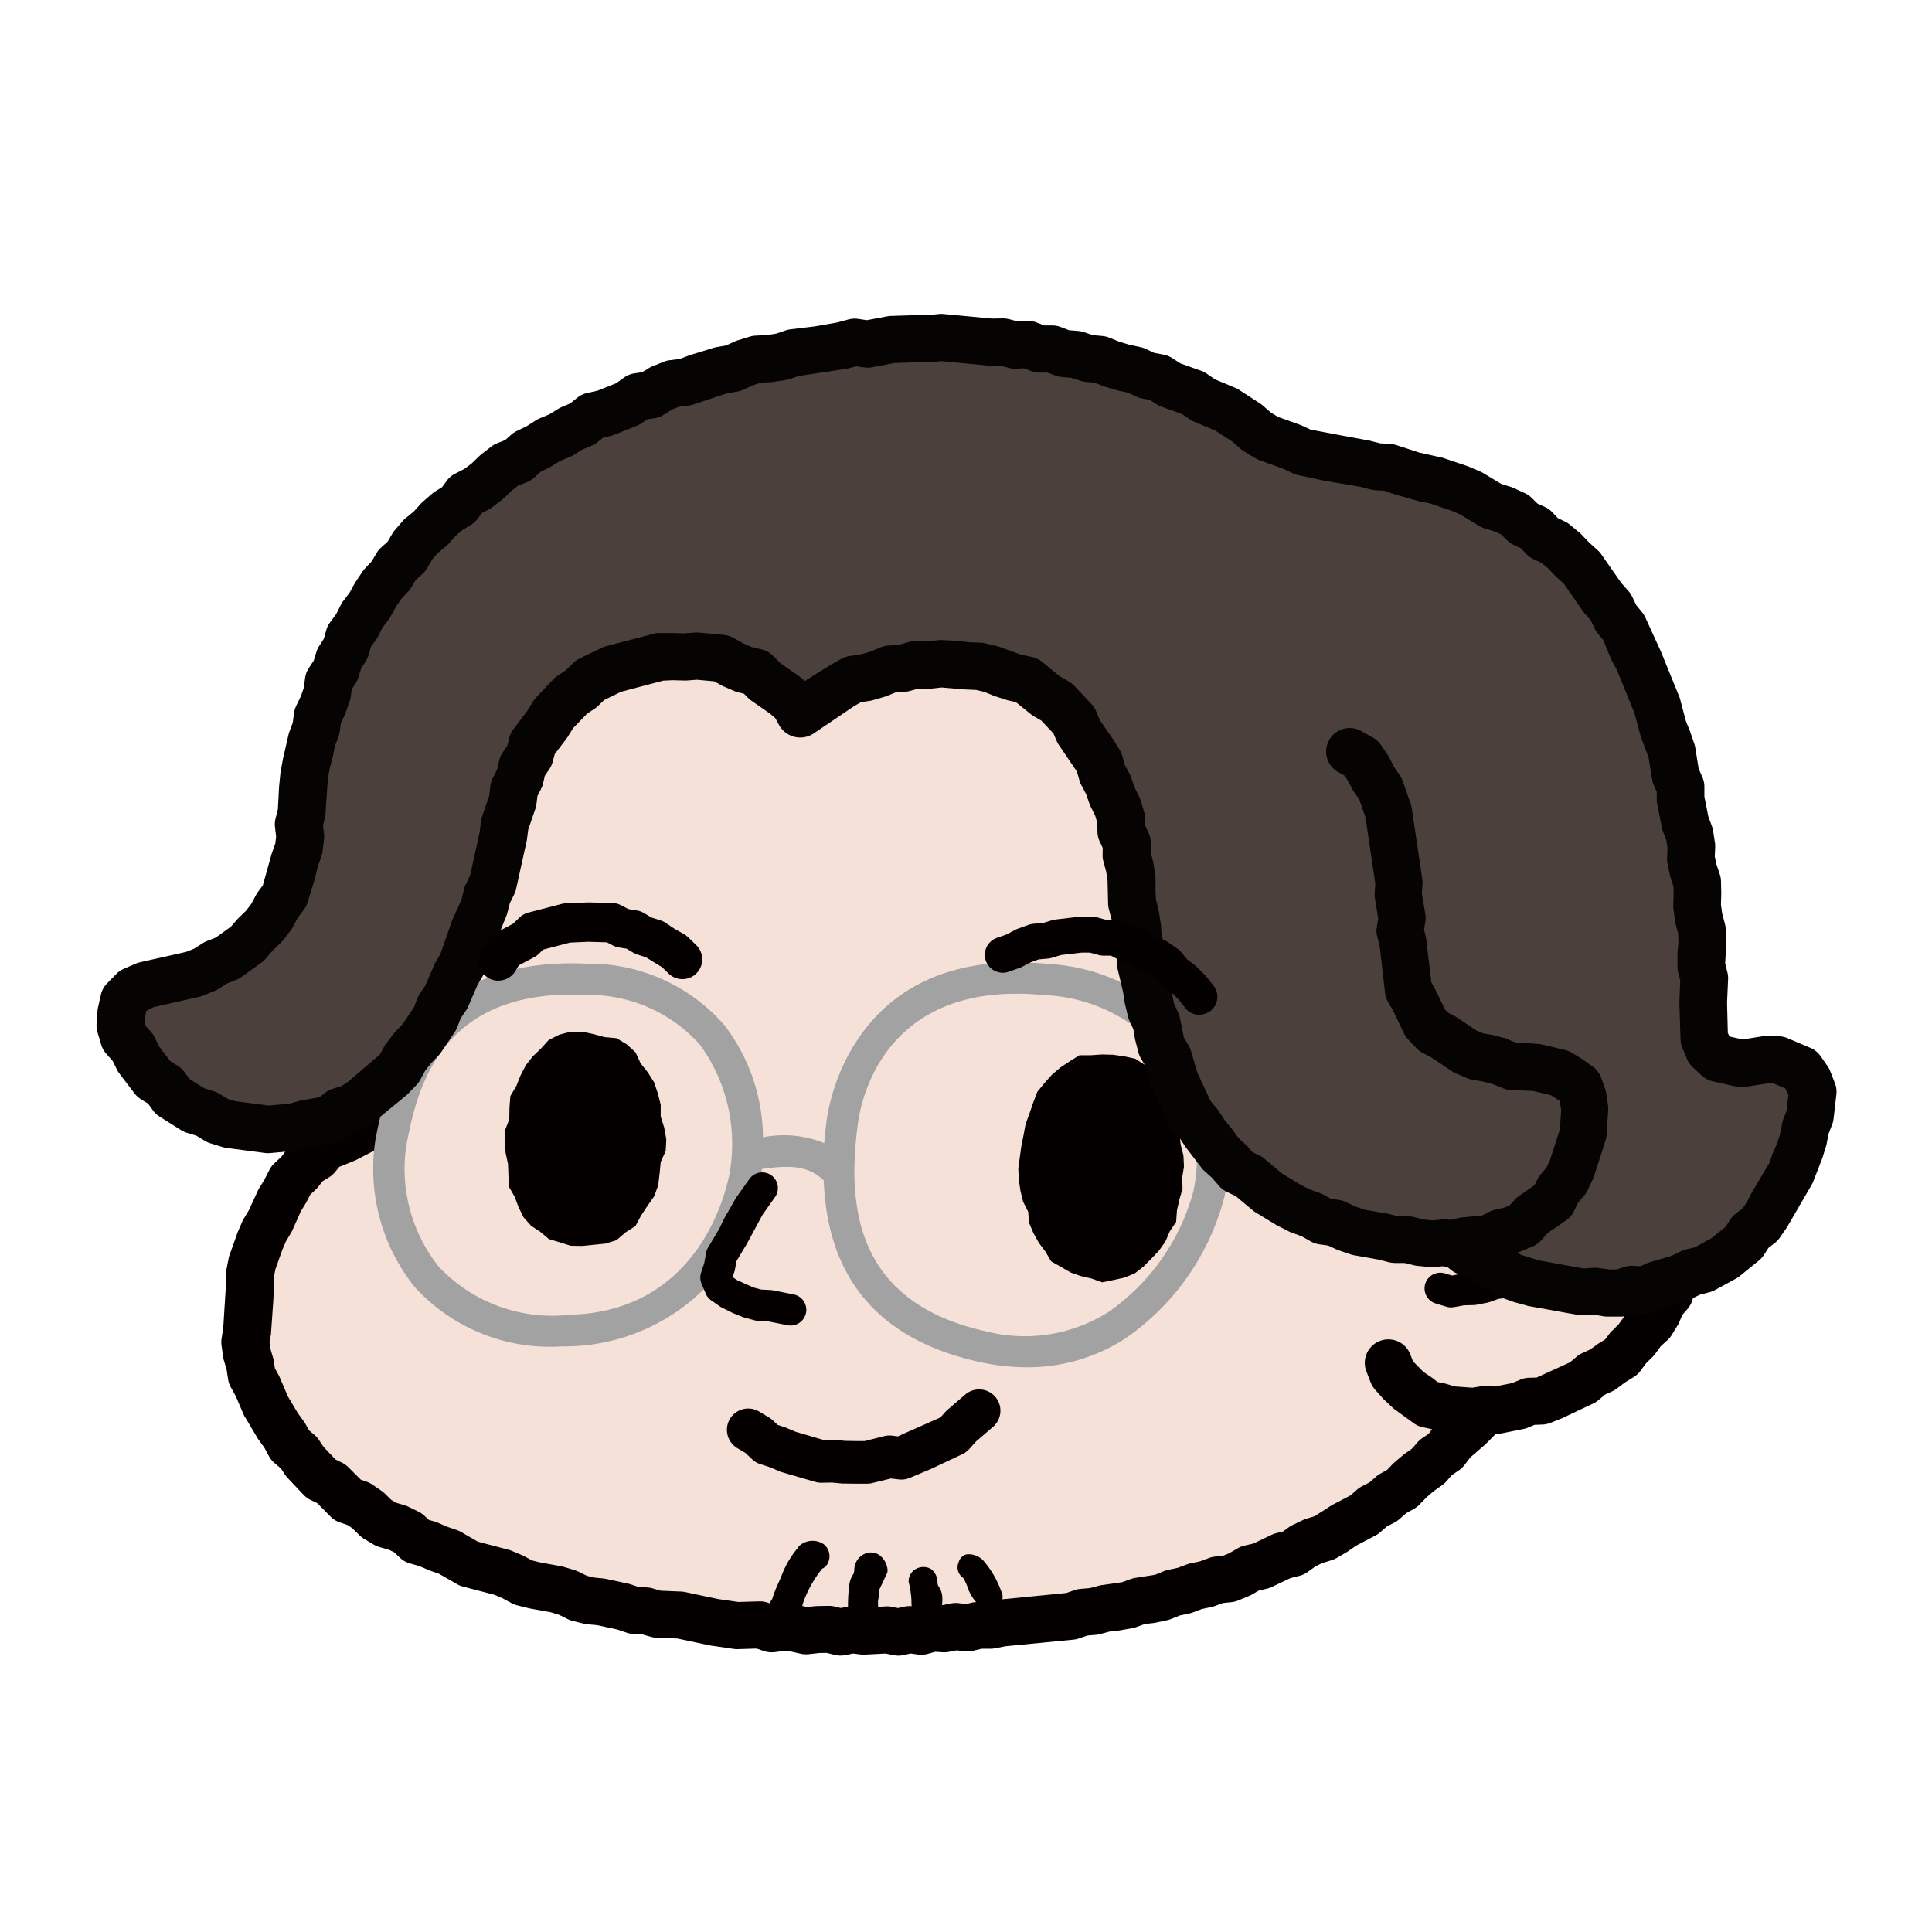 <svg xmlns="http://www.w3.org/2000/svg" width="80" height="80" viewBox="0 0 80 80">
  <g id="グループ_689" data-name="グループ 689" transform="translate(-1057 6078)">
    <g id="グループ_684" data-name="グループ 684" transform="translate(1061 -6065)">
      <path id="パス_3402" data-name="パス 3402" d="M21.417,49.171,21.4,49.6l-.085.432-.282.344-.214.382-.359.255-.351.257-.423.116-.394.293-.465.149-.373.3-.346.326-.351.323-.208.437-.34.337-.18.441-.26.393-.267.395-.149.449-.187.435-.156.447-.131.454-.1.461-.005.476-.158.456-.042.469.086.478-.087.473.046.467.03.469.105.458.156.443.142.443.1.464.218.417.24.4.273.383.222.417.289.372.32.347.367.3.255.409.4.259.377.284.318.356.443.2.394.257.322.366.415.232.41.238.4.26.465.139.389.279.422.22.465.128.408.243.463.121.406.255.455.138.44.175.48.066.42.237.467.1.429.217.486.034.454.138.464.106.468.088.429.242.482.025.449.166.477.042.476.044L32.16,71l.477.038.479.02.461.132.477.03.472.067.465.125.478.016.475.046.469.1.481-.019.473.079.481-.034.476.035.473.083.476.047.478.029.479-.083h.477l.476.092.479-.08.479-.013.48.092.479-.031.48,0,.48-.008.476-.068.476-.055.478-.028.476-.047.481.007.476-.055.473-.077.48-.039.472-.108.479-.049.484-.018.484-.021.461-.159.482-.038.465-.127.467-.115.478-.062.475-.077.483-.047.459-.148L54,70.212l.5-.007.444-.188.451-.161.484-.066.44-.193.453-.155.414-.253.467-.118.438-.189.467-.126.4-.275.433-.2.431-.2.408-.246.408-.244.478-.125.371-.306.4-.25.381-.283.435-.205.351-.324.382-.28.372-.291.393-.267.32-.351.426-.235.342-.327.332-.337.285-.38.326-.344.367-.309.3-.364.242-.411.338-.336.246-.4.338-.341.2-.434.231-.41.293-.374.26-.394.139-.457.238-.4.273-.391.116-.461.159-.44.244-.408.212-.422.042-.484.164-.441.128-.452.206-.431.076-.464.171-.442.066-.464.028-.469.138-.452-.048-.478.12-.456-.019-.469.065-.461.081-.465-.058-.465.045-.459-.086-.464-.067-.462.082-.476L71.52,47.3l-.122-.458-.015-.469-.147-.452-.069-.462.02-.477-.141-.447-.032-.467-.156-.444-.013-.474-.121-.452-.109-.455-.118-.453-.2-.43-.1-.457-.2-.428-.179-.434-.134-.449-.174-.435-.182-.432-.089-.469-.242-.408-.111-.465-.246-.406-.164-.443-.217-.419-.308-.371-.15-.455-.285-.382-.231-.411-.3-.372-.236-.41-.219-.422-.359-.326-.271-.387-.34-.335-.2-.448-.371-.307-.343-.329-.291-.376-.385-.287-.3-.374-.372-.3L63,29.462l-.435-.22-.367-.3-.306-.376-.385-.278-.433-.209-.341-.341-.417-.232-.437-.2-.414-.233-.381-.294-.457-.156-.417-.229-.414-.242-.431-.207-.464-.131-.462-.13-.457-.138-.447-.168-.446-.173-.442-.18-.486-.027L53.7,24.89l-.439-.208-.461-.133h-.488l-.457-.159-.482-.02-.466-.123-.48-.031-.476-.037-.469-.111L49,24.046l-.48-.025-.476-.038-.478-.077-.486.1-.481-.053-.489-.03-.473.1-.484,0-.484.018-.481.041-.469.126-.474.088-.484.023-.465.133-.475.073-.457.164-.475.076-.463.125-.492.007-.457.149-.447.182-.48.065-.469.109-.419.257-.464.121-.485.066-.416.25-.444.175-.469.121-.439.188-.406.259-.466.135-.4.265-.433.2-.365.319-.459.161-.362.316-.392.266-.422.223-.355.317-.437.209-.319.358-.453.2-.347.324-.34.331-.316.354-.361.308L28,31.478l-.267.394-.422.261-.226.425-.351.324-.271.386-.281.379-.219.419-.35.335-.134.469-.257.393-.257.394-.208.421-.257.4-.222.415-.127.458-.172.435-.257.4-.165.439-.236.415-.1.462-.134.448-.16.44-.1.458-.152.443-.119.453-.048.47-.148.447-.145.449-.078.463-.037.471-.1.456-.042.466-.131.455-.075.463-.011.473-.1.463.055.476-.185.457.057.478-.027.471Z" transform="translate(-9.426 -17.264)" fill="#f6e1d8"/>
      <path id="パス_3403" data-name="パス 3403" d="M42.1,72.3a1.027,1.027,0,0,1-.194-.019l-.341-.067-.876.046a1.32,1.32,0,0,1-.153-.007l-.312-.039-.318.064a1.017,1.017,0,0,1-.434-.007l-.35-.084-.3.005-.435.049a1.042,1.042,0,0,1-.33-.018l-.4-.09-.3-.024-.383.047a1.007,1.007,0,0,1-.448-.047l-.3-.1-.761.023a1.01,1.01,0,0,1-.209-.013l-.9-.131a.946.946,0,0,1-.094-.016l-1.311-.279-.868-.034a.981.981,0,0,1-.233-.036l-.351-.1-.366-.017a1,1,0,0,1-.273-.051l-.4-.135-.815-.177L29.208,71a.973.973,0,0,1-.144-.025L28.6,70.86a.981.981,0,0,1-.2-.075l-.36-.178-.328-.1-.859-.157c-.027,0-.054-.01-.081-.017l-.462-.116a.989.989,0,0,1-.231-.09l-.383-.207-.323-.138-1.293-.337a.985.985,0,0,1-.249-.1l-.765-.438-.348-.12c-.025-.008-.05-.018-.074-.029l-.374-.162-.4-.115a1,1,0,0,1-.406-.229l-.251-.235-.212-.1-.384-.11a1.029,1.029,0,0,1-.238-.1l-.407-.244a1.015,1.015,0,0,1-.186-.144l-.284-.279-.2-.142-.337-.116a.99.99,0,0,1-.388-.247l-.539-.545-.294-.144a1,1,0,0,1-.3-.231l-.608-.642a.979.979,0,0,1-.122-.148l-.188-.279-.259-.218a.985.985,0,0,1-.231-.284l-.194-.359-.236-.324c-.016-.022-.03-.044-.044-.067l-.487-.82A1,1,0,0,1,15,62.352l-.336-.788-.211-.381a.956.956,0,0,1-.11-.324l-.061-.4-.115-.391a.856.856,0,0,1-.03-.14l-.065-.467a.97.97,0,0,1,0-.28l.069-.434.114-1.808V56.5a.911.911,0,0,1,.019-.185l.091-.463a.939.939,0,0,1,.046-.158l.3-.846a.868.868,0,0,1,.03-.082l.187-.434a.95.95,0,0,1,.06-.115l.214-.358.376-.815a1.02,1.02,0,0,1,.049-.092l.226-.37.2-.393a1,1,0,0,1,.2-.27l.292-.273.244-.313a.975.975,0,0,1,.272-.24l.263-.158.2-.244a1,1,0,0,1,.331-.264l.434-.214a1.018,1.018,0,0,1,.1-.042l.382-.14.571-.3.487-.566.034-.233a1,1,0,0,1,.072-.25l.069-.154-.033-.2a.953.953,0,0,1-.011-.208l.026-.473a.989.989,0,0,1,.04-.228l.079-.257-.039-.265a.964.964,0,0,1,.042-.45l.1-.3,0-.311a.935.935,0,0,1,.005-.105l.1-.939a.932.932,0,0,1,.015-.094l.205-.872.054-.849a.991.991,0,0,1,.023-.153l.105-.458a.954.954,0,0,1,.048-.149l.14-.343.167-.857a.964.964,0,0,1,.047-.154l.126-.315.036-.34a.971.971,0,0,1,.068-.266l.159-.382.265-.872a1.02,1.02,0,0,1,.061-.146l.175-.339.263-.84L22.3,37.3l.179-.434a.887.887,0,0,1,.05-.1l.192-.346.263-.778a.988.988,0,0,1,.062-.153l.454-.855a.96.96,0,0,1,.161-.216l.237-.24.145-.285c.011-.023.024-.045.037-.067l.226-.367.2-.387a.9.9,0,0,1,.076-.125l.274-.383a.981.981,0,0,1,.112-.131l.269-.261.2-.306a.966.966,0,0,1,.113-.14l.248-.256.183-.309a.99.99,0,0,1,.188-.23l.255-.229.187-.292a.971.971,0,0,1,.224-.245l.673-.543.251-.257.249-.334a.979.979,0,0,1,.349-.292l.274-.138.2-.218a1.035,1.035,0,0,1,.114-.107l.372-.294a.979.979,0,0,1,.091-.064l.73-.448.265-.256a1.07,1.07,0,0,1,.123-.1l.815-.546a1.031,1.031,0,0,1,.117-.066l.373-.175.765-.484a1.019,1.019,0,0,1,.105-.057l.911-.4a1,1,0,0,1,.131-.045l.349-.092.31-.171A1.007,1.007,0,0,1,34.581,25l.306-.1.271-.194a1,1,0,0,1,.492-.183l.238-.021.2-.132a1,1,0,0,1,.276-.13l.46-.135a.986.986,0,0,1,.157-.032l.332-.042.8-.333a1.006,1.006,0,0,1,.31-.067l.287-.016.257-.125a.962.962,0,0,1,.451-.1l.32,0,.29-.1a.967.967,0,0,1,.127-.035l.985-.181.468-.053.41-.1a.913.913,0,0,1,.133-.021l.329-.032.32-.132a1.014,1.014,0,0,1,.223-.063L43.5,22.6c.032,0,.063-.008.1-.01l.482-.032a1.09,1.09,0,0,1,.153,0l.406.035.293-.023.37-.109a1.02,1.02,0,0,1,.326-.04l.489.021a1,1,0,0,1,.139.016l.369.068.318-.013.433-.062a1.011,1.011,0,0,1,.3,0l.855.126.41,0a1.071,1.071,0,0,1,.269.034l.417.111.323.052.388-.014a1.014,1.014,0,0,1,.141.005l.478.05a1.116,1.116,0,0,1,.124.021l.468.109c.025.006.05.013.074.021l.362.114.829.073a.978.978,0,0,1,.233.046l.84.289.367.051a1.015,1.015,0,0,1,.108.02l.462.116a1.019,1.019,0,0,1,.258.1l.286.165.315.067a.984.984,0,0,1,.19.061l.369.159.392.1c.029.008.058.017.086.027l.45.163a.958.958,0,0,1,.171.081l.335.2.363.136c.032.012.063.025.093.04l.428.211a.947.947,0,0,1,.134.079l.26.183.312.094a1.027,1.027,0,0,1,.3.149l.345.252.328.192.395.186a.994.994,0,0,1,.34.264l.229.278.2.137.355.155a1.066,1.066,0,0,1,.158.087l.394.266a.989.989,0,0,1,.1.075l.358.312a.949.949,0,0,1,.11.113l.205.248.274.173a.969.969,0,0,1,.233.2l.229.276.288.214.054.043.363.309a.989.989,0,0,1,.188.216l.206.321.261.268c.02.02.04.042.058.064l.251.308.3.27a.993.993,0,0,1,.235.32l.106.232.2.161A.973.973,0,0,1,66.6,32l.147.317.53.63a1.053,1.053,0,0,1,.079.108l.5.757a1.025,1.025,0,0,1,.092.166l.169.393.205.37a.942.942,0,0,1,.071.161l.093.28.192.231a.973.973,0,0,1,.167.292l.3.811.411.822a.951.951,0,0,1,.058.151l.1.341.178.311a.917.917,0,0,1,.049.1l.186.432a.958.958,0,0,1,.057.181l.075.356.152.33a1.048,1.048,0,0,1,.039.1l.148.445a.957.957,0,0,1,.042.182l.042.328.135.3c.009.021.018.042.026.064l.316.939a1.06,1.06,0,0,1,.03.13l.073.463q.007.042.01.084l.023.326.118.307a.956.956,0,0,1,.063.363l0,.245.11.226a.968.968,0,0,1,.1.409l0,.356.09.342a.952.952,0,0,1,.03.194l.021.388.085.38a.938.938,0,0,1,.023.231l-.008.339L72,47.01a.916.916,0,0,1,.029.2l.017.47a.956.956,0,0,1-.017.217l-.056.283.056.275a.953.953,0,0,1,.02.213l-.01.458.034.881a.98.98,0,0,1-.04.309l-.083.277.027.283a.965.965,0,0,1-.021.311l-.089.383L71.76,52.9a.92.92,0,0,1-.021.141l-.1.457a.966.966,0,0,1-.1.253l-.11.2.005.226a.935.935,0,0,1-.032.27l-.122.455a.951.951,0,0,1-.06.164l-.185.389-.118.331-.078.4a.976.976,0,0,1-.074.226l-.169.357-.111.38a.876.876,0,0,1-.044.12l-.351.831a1,1,0,0,1-.062.128l-.218.374-.186.389a1.055,1.055,0,0,1-.069.122l-.2.293-.12.336a.96.96,0,0,1-.121.232l-.273.387a.953.953,0,0,1-.076.094l-.278.3L68,61.434l-.178.347a1,1,0,0,1-.153.219l-.531.588-.167.327a.974.974,0,0,1-.174.242l-.334.339c-.021.021-.042.04-.064.06l-.624.541-.226.3a.976.976,0,0,1-.242.231l-.292.2-.229.261a1,1,0,0,1-.171.153l-.352.25-.288.246-.3.308a.97.97,0,0,1-.232.18l-.326.182-.278.246a1.026,1.026,0,0,1-.2.137l-.318.164-.27.237a1,1,0,0,1-.179.124l-.812.428-.339.233c-.02.014-.041.027-.062.04l-.412.24a.96.96,0,0,1-.205.09l-.394.123-.282.135-.317.231a1,1,0,0,1-.347.162l-.368.092-.786.374a1,1,0,0,1-.2.067l-.325.075-.289.167a1.059,1.059,0,0,1-.116.057l-.442.184a1,1,0,0,1-.28.072l-.363.038-.329.123a1.067,1.067,0,0,1-.142.041l-.4.084-.379.142a.963.963,0,0,1-.146.043l-.383.08-.365.148a1.069,1.069,0,0,1-.174.052l-.47.1c-.028.006-.056.01-.083.014l-.366.043-.346.125a1.007,1.007,0,0,1-.163.044l-.473.085a.558.558,0,0,1-.066.01l-.4.045-.39.105a1.015,1.015,0,0,1-.182.032l-.353.029-.339.118a1,1,0,0,1-.25.053l-2.808.274-.424.083a1.019,1.019,0,0,1-.194.019h-.362l-.357.084a.978.978,0,0,1-.351.02l-.325-.038-.317.062a1.045,1.045,0,0,1-.257.018l-.313-.02-.312.086a.987.987,0,0,1-.4.027l-.308-.042-.306.066a1,1,0,0,1-.21.022m-.481-2.044a1.02,1.02,0,0,1,.194.019l.278.055.274-.059a1.012,1.012,0,0,1,.345-.013l.278.038.276-.076a.97.97,0,0,1,.329-.034l.351.021.347-.068a1.018,1.018,0,0,1,.314-.012l.306.036.3-.07a1.891,1.891,0,0,0,.232-.027h.382l.376-.074q.047-.009.1-.014l2.76-.271.339-.118a1,1,0,0,1,.25-.053l.389-.032.375-.1a.922.922,0,0,1,.152-.029l.8-.114.374-.135a1.012,1.012,0,0,1,.222-.052l.777-.122L53.1,68.8a1.015,1.015,0,0,1,.169-.051l.394-.083.378-.141a1,1,0,0,1,.143-.042l.4-.085.379-.141A1,1,0,0,1,55.2,68.2l.343-.036.247-.1.362-.209a.985.985,0,0,1,.276-.109l.369-.086.748-.358a1.021,1.021,0,0,1,.2-.073l.282-.07.235-.171a.985.985,0,0,1,.157-.094l.429-.205a.97.97,0,0,1,.133-.052l.355-.111.646-.414a.916.916,0,0,1,.114-.068l.722-.377.278-.244a1,1,0,0,1,.2-.135l.317-.164.267-.235a.952.952,0,0,1,.171-.121l.288-.161.228-.239a.948.948,0,0,1,.075-.07l.36-.306c.022-.019.045-.036.069-.053l.294-.208.238-.27a.992.992,0,0,1,.191-.168l.257-.172.185-.248a.94.94,0,0,1,.134-.146l.9-.813.151-.3a.96.96,0,0,1,.132-.2l.563-.63.155-.3a1.022,1.022,0,0,1,.094-.148l.522-.72a1.09,1.09,0,0,1,.083-.105l.282-.309.162-.229.116-.326a.96.96,0,0,1,.107-.213l.225-.335.172-.361a.773.773,0,0,1,.037-.069l.2-.346.327-.775.114-.391a.9.9,0,0,1,.054-.14l.149-.317.068-.35a.983.983,0,0,1,.038-.139l.159-.444c.011-.029.022-.059.036-.087l.167-.352.063-.237-.009-.347a.966.966,0,0,1,.119-.487l.169-.307.057-.255.109-1.325a.934.934,0,0,1,.023-.154l.071-.3-.03-.313a.949.949,0,0,1,.036-.368l.091-.306-.028-.774.007-.4-.074-.359a.955.955,0,0,1,0-.378l.071-.364-.009-.257-.092-.359a.974.974,0,0,1-.029-.259l.008-.354-.077-.344a.939.939,0,0,1-.022-.16l-.019-.37-.095-.36a.948.948,0,0,1-.031-.232l0-.259-.118-.241a.966.966,0,0,1-.1-.438l.005-.289-.1-.265a.955.955,0,0,1-.062-.278l-.087-.783-.25-.741-.181-.4a.951.951,0,0,1-.077-.273l-.048-.377-.1-.3-.175-.38a.969.969,0,0,1-.068-.2l-.078-.369-.126-.294-.208-.364a.962.962,0,0,1-.09-.213l-.108-.375-.371-.738a.922.922,0,0,1-.046-.1l-.278-.744-.2-.24a.983.983,0,0,1-.174-.312l-.123-.368-.185-.335c-.015-.028-.03-.057-.042-.086l-.149-.349-.452-.688-.567-.673a.961.961,0,0,1-.14-.219l-.106-.229-.2-.164a.978.978,0,0,1-.276-.355l-.118-.257-.205-.184a1.021,1.021,0,0,1-.1-.109l-.272-.332-.3-.308a.937.937,0,0,1-.124-.155l-.182-.283-.584-.458a.97.97,0,0,1-.173-.163L62.143,30l-.274-.173a.971.971,0,0,1-.233-.205l-.255-.307-.251-.219-.269-.181-.363-.159a.951.951,0,0,1-.171-.1l-.387-.27a.958.958,0,0,1-.2-.179L59.57,28l-.234-.11q-.04-.019-.077-.041l-.41-.239c-.03-.018-.058-.036-.086-.056l-.249-.182-.3-.092a.982.982,0,0,1-.286-.14L57.6,26.9l-.312-.154-.4-.149a.962.962,0,0,1-.163-.078l-.331-.2-.317-.115-.421-.111a1.079,1.079,0,0,1-.142-.049l-.347-.15-.373-.079a1.022,1.022,0,0,1-.292-.112l-.3-.174-.273-.068-.421-.058a1,1,0,0,1-.213-.053l-.749-.263-.868-.08a.991.991,0,0,1-.2-.042l-.79-.22-.345-.036-.416.014a.892.892,0,0,1-.194-.012l-.47-.075c-.034-.006-.067-.013-.1-.022l-.335-.089-.345,0c-.048,0-.1,0-.142-.009l-.824-.119-.333.049c-.034,0-.069.008-.1.009l-.483.02a1.03,1.03,0,0,1-.224-.016l-.411-.076-.253-.01-.31.09a1.018,1.018,0,0,1-.2.037l-.479.038a1.019,1.019,0,0,1-.167,0l-.413-.035-.671.074-.351.145a1.016,1.016,0,0,1-.287.071l-.412.04-.4.094a1.06,1.06,0,0,1-.119.021l-.9.122-.363.075-.394.136a1.137,1.137,0,0,1-.34.055l-.257,0-.226.11a1.007,1.007,0,0,1-.386.1l-.329.018L38,25.864a1.025,1.025,0,0,1-.29.083l-.4.051-.234.069-.28.188a1.007,1.007,0,0,1-.469.166l-.224.02-.179.127a.991.991,0,0,1-.279.14l-.362.115-.333.183a.978.978,0,0,1-.227.091l-.4.107-.719.317-.743.471a.942.942,0,0,1-.115.064l-.372.175-.644.431-.288.278a1.008,1.008,0,0,1-.177.135l-.75.46-.267.211-.269.294a.986.986,0,0,1-.286.216l-.228.114-.148.2a1.078,1.078,0,0,1-.083.1L28.9,31c-.023.023-.047.045-.072.066l-.636.519-.167.261a.971.971,0,0,1-.17.2l-.241.218-.165.281a1.031,1.031,0,0,1-.14.184l-.267.274-.21.317a.977.977,0,0,1-.132.158l-.28.274-.181.253-.181.356c-.012.023-.024.045-.038.068L25.8,34.8l-.2.385a.956.956,0,0,1-.174.241l-.247.251-.325.615-.295.863a.946.946,0,0,1-.063.136l-.2.361-.28.764-.122.419a1,1,0,0,1-.068.171l-.181.35-.236.785a.908.908,0,0,1-.038.108l-.127.306-.036.332a.984.984,0,0,1-.063.253L23,41.5l-.152.8a.965.965,0,0,1-.058.2l-.151.369-.071.306-.054.859a.971.971,0,0,1-.031.19l-.2.812-.087.833,0,.421a.968.968,0,0,1-.052.318l-.081.236.036.248a.959.959,0,0,1-.032.42l-.108.352-.014.251.062.378a.951.951,0,0,1-.069.545l-.131.3-.044.3a.971.971,0,0,1-.138.372l-.233.372a.979.979,0,0,1-.118.152l-.566.617a.992.992,0,0,1-.3.23l-.742.384a1.1,1.1,0,0,1-.133.06l-.59.24-.171.211a.992.992,0,0,1-.259.225l-.255.153-.179.229a.936.936,0,0,1-.106.116l-.224.209-.14.272c-.011.021-.022.043-.035.064l-.218.357L17,54.7a.939.939,0,0,1-.054.1l-.21.351-.144.335-.29.819-.058.292-.022.9-.1,1.438c0,.025,0,.051-.009.076l-.053.332.036.255.113.383a.965.965,0,0,1,.028.128l.044.294.147.266c.013.025.026.05.038.076l.352.821.411.692.251.345a.92.92,0,0,1,.07.11l.136.253.222.186a.979.979,0,0,1,.183.2l.211.313.491.516.265.129a.984.984,0,0,1,.26.185l.521.521.243.084a1.017,1.017,0,0,1,.242.122l.387.268a.993.993,0,0,1,.131.109l.26.255.194.116.343.1a1.064,1.064,0,0,1,.164.063l.425.208a1,1,0,0,1,.241.166l.185.173.233.066a1.161,1.161,0,0,1,.124.044l.4.173.409.14a.992.992,0,0,1,.19.089l.674.391,1.265.331a.932.932,0,0,1,.144.049l.437.185c.028.012.056.026.084.041l.313.169.3.076.931.172a.886.886,0,0,1,.093.023l.454.138a1.047,1.047,0,0,1,.155.061l.337.167.285.071.4.04a.941.941,0,0,1,.114.018l.93.2c.036.008.07.018.1.029l.321.108.34.016a1,1,0,0,1,.223.036l.346.1.849.035a1.007,1.007,0,0,1,.16.02l1.366.29.838.121.882-.025a1.018,1.018,0,0,1,.343.055l.247.085.254-.031a.9.9,0,0,1,.2,0l.476.037a.994.994,0,0,1,.139.021l.309.068.315-.034a.887.887,0,0,1,.093-.007l.478-.008a1.11,1.11,0,0,1,.253.027l.259.062.261-.053a.971.971,0,0,1,.325-.012l.4.05.822-.049q.044,0,.087,0" transform="translate(-8.898 -16.745)" fill="#040000"/>
      <path id="パス_3404" data-name="パス 3404" d="M89.473,65.973l.186-.437.133-.463.256-.406.3-.37.329-.343.324-.343.354-.315.351-.339.439-.2.458-.147.465-.12.478-.065.48.088.479-.04.488,0,.447.214.446.111.439.139.448.135.381.268.328.33.408.229.3.352.25.387.251.385.249.4.086.459.146.439.029.461.059.456.025.46-.069.457-.078.452.008.465-.157.437-.021.469-.142.44-.216.413-.174.435-.144.455-.2.434-.373.319-.281.374-.269.389-.277.392-.409.255-.372.288-.387.267-.369.3-.386.279-.475.109-.431.186-.435.174-.4.276-.463.109L92.308,76l-.484-.016-.464.073-.462.12-.473.01-.484-.013-.485-.021L88.992,76l-.48-.1-.441-.212-.357-.335-.363-.316-.241-.421-.184-.43" transform="translate(-33.4 -30.746)" fill="#f6e1d8"/>
      <path id="パス_3405" data-name="パス 3405" d="M89.879,76.622h-.036l-.484-.018-.066,0-.481-.051a1.02,1.02,0,0,1-.171-.034l-.423-.124L87.78,76.3a.975.975,0,0,1-.413-.188l-.723-.525a.985.985,0,0,1-.126-.1l-.344-.325a.74.74,0,0,1-.059-.06l-.325-.365a.986.986,0,0,1-.181-.3l-.174-.448a.975.975,0,1,1,1.818-.706l.11.285.434.441.326.218.059.042.2.159.252.049q.045.009.088.021l.382.112.714.052.374-.061a.927.927,0,0,1,.22-.01l.344.023.712-.143.349-.146a.974.974,0,0,1,.349-.075l.316-.008,1.382-.63.277-.235a.945.945,0,0,1,.226-.144l.337-.155L95,72.865c.023-.018.048-.034.073-.049l.249-.154.177-.237a.91.91,0,0,1,.1-.11l.278-.275.231-.317a1,1,0,0,1,.133-.149l.249-.225.135-.225.159-.372a.97.97,0,0,1,.159-.254l.138-.159.033-.2a.919.919,0,0,1,.02-.1l.116-.445a.936.936,0,0,1,.056-.157l.166-.367.216-.723.034-.33,0-.419a.957.957,0,0,1,.01-.122l.041-.3-.06-.3a1.029,1.029,0,0,1-.018-.214l.01-.422-.02-.348-.059-.27-.311-.7-.669-.906-.527-.406-.289-.143-1.156-.413-.409-.073a.937.937,0,0,1-.164-.044l-.324-.118-.219-.01-.365.07a.945.945,0,0,1-.238.015l-.34-.019-.186.047-.294.177c-.03.018-.06.034-.09.048l-.392.183-.66.4-.185.184-.188.312a.946.946,0,0,1-.078.111l-.211.261-.125.311a1.02,1.02,0,0,1-.071.141l-.195.321-.124.355a.975.975,0,1,1-1.843-.638l.157-.454a.992.992,0,0,1,.088-.188l.208-.342.15-.372a.946.946,0,0,1,.146-.248l.259-.321.216-.359a.959.959,0,0,1,.149-.19l.344-.342a.98.98,0,0,1,.16-.128l.863-.526.075-.039.384-.179.374-.226a.986.986,0,0,1,.265-.11l.47-.118a1,1,0,0,1,.293-.028l.369.021.361-.069a1,1,0,0,1,.229-.016l.483.023a.99.99,0,0,1,.288.058l.383.14.389.069a.979.979,0,0,1,.129.032l1.321.469a1.078,1.078,0,0,1,.112.047l.415.205a1,1,0,0,1,.136.083l.376.27.053.041.357.3a1,1,0,0,1,.157.165l.551.721c.014.017.026.034.038.053l.259.383a1.04,1.04,0,0,1,.091.167l.362.811a.969.969,0,0,1,.071.208l.1.454a1.021,1.021,0,0,1,.021.154l.026.464c0,.025,0,.051,0,.077l-.008.353.07.353a.97.97,0,0,1,.01.324l-.055.4,0,.4a.775.775,0,0,1-.005.087l-.046.46a.957.957,0,0,1-.033.171l-.272.906a.888.888,0,0,1-.043.114l-.157.346-.083.317-.068.432a.979.979,0,0,1-.226.486l-.221.255-.126.3a.961.961,0,0,1-.062.121l-.245.4a.966.966,0,0,1-.179.218l-.28.254-.218.3a1,1,0,0,1-.1.12l-.283.279-.245.328a.959.959,0,0,1-.268.246l-.368.228-.343.257a.946.946,0,0,1-.179.107l-.309.142-.262.223a1,1,0,0,1-.195.129l-1.3.614c-.02.009-.041.019-.062.027l-.441.175a.975.975,0,0,1-.333.068L92.4,76.2l-.273.114a.95.95,0,0,1-.188.057l-.92.185a.979.979,0,0,1-.261.018l-.366-.025-.36.059a.957.957,0,0,1-.155.012" transform="translate(-32.855 -30.2)" fill="#040000"/>
      <path id="パス_3406" data-name="パス 3406" d="M90.537,74.411a.655.655,0,0,1-.187-.027l-.447-.135A.65.65,0,1,1,90.277,73l.3.09.309-.057a.662.662,0,0,1,.1-.01l.4-.01.344-.067.378-.135a.64.64,0,0,1,.131-.032l.266-.036.19-.178a.66.66,0,0,1,.085-.068l.273-.181.157-.243L93.4,71.7a.656.656,0,0,1,.067-.107l.205-.267.079-.287.068-.419a.676.676,0,0,1,.032-.12l.159-.432a.65.65,0,1,1,1.22.449l-.138.374-.064.392a.579.579,0,0,1-.014.067l-.122.443a.635.635,0,0,1-.112.224l-.244.319-.174.351c-.011.022-.023.044-.036.064l-.251.387a.642.642,0,0,1-.187.188l-.34.226-.3.282a.649.649,0,0,1-.356.17l-.4.055-.361.129a.7.7,0,0,1-.1.027l-.447.086a.6.6,0,0,1-.108.012l-.4.01-.413.075a.635.635,0,0,1-.116.01" transform="translate(-34.45 -33.273)" fill="#040000"/>
      <path id="パス_3407" data-name="パス 3407" d="M57.151,58.171a8.106,8.106,0,0,0-5.974-3.115c-7.956-.784-9.048,5.709-9.148,6.477-.042.324-.073.638-.1.946a4.44,4.44,0,0,0-2.537-.242A7.746,7.746,0,0,0,37.8,57.6a7.418,7.418,0,0,0-5.71-2.552c-7.267-.34-8.343,5.2-8.745,7.291a7.831,7.831,0,0,0,1.628,6.1,7.578,7.578,0,0,0,6.092,2.456c.124,0,.25,0,.377-.005A8.212,8.212,0,0,0,39.313,63.8c.007-.044.02-.13.034-.249,1.337-.2,1.968-.075,2.56.465.151,4.078,2.3,6.607,6.434,7.52a9.142,9.142,0,0,0,1.973.224,7.418,7.418,0,0,0,4.092-1.2A10.226,10.226,0,0,0,58.5,64.7a8.445,8.445,0,0,0-1.345-6.529m-19.12,5.421c-.1.6-1.12,5.837-6.629,5.993a6.455,6.455,0,0,1-5.441-1.993,6.518,6.518,0,0,1-1.342-5.015c.4-2.051,1.2-6.25,6.837-6.25.185,0,.376,0,.57.014a6.183,6.183,0,0,1,4.76,2.071,6.992,6.992,0,0,1,1.243,5.18m19.193.839A8.936,8.936,0,0,1,53.7,69.47a6.48,6.48,0,0,1-5.079.8c-5.6-1.236-5.707-5.481-5.3-8.591.124-.944,1-5.388,6.572-5.388.365,0,.75.019,1.156.059A6.756,6.756,0,0,1,56.1,58.94a7.207,7.207,0,0,1,1.123,5.492" transform="translate(-11.799 -28.144)" fill="#a3a2a2"/>
      <path id="パス_3408" data-name="パス 3408" d="M48.987,95.475a.589.589,0,0,1-.181-.029.8.8,0,0,1-.46-.957.674.674,0,0,1,.119-.239,4.864,4.864,0,0,1,.261-.67l.109-.248a3.847,3.847,0,0,1,.68-1.183.48.48,0,0,1,.15-.16.827.827,0,0,1,.937,0,.635.635,0,0,1,.182.745.477.477,0,0,1-.251.265,4.756,4.756,0,0,0-.8,1.444.986.986,0,0,0-.033.176,1.321,1.321,0,0,1-.088.369.694.694,0,0,1-.628.487m.029-.643h0Zm1.156-2.315v0" transform="translate(-20.488 -41.042)" fill="#040000"/>
      <path id="パス_3409" data-name="パス 3409" d="M53.941,95.754a.864.864,0,0,1-.166-.017.593.593,0,0,1-.458-.515,6.486,6.486,0,0,1,.045-1.341.944.944,0,0,1,.137-.359.523.523,0,0,0,.036-.065,1.1,1.1,0,0,0,.027-.142.729.729,0,0,1,.526-.705.636.636,0,0,1,.5.079.856.856,0,0,1,.346.577.325.325,0,0,1-.025.2l-.337.718a.945.945,0,0,1-.014.332.817.817,0,0,0-.014.09c0,.055,0,.118,0,.185a.969.969,0,0,1-.216.824.577.577,0,0,1-.387.135m.218-2.827h0Z" transform="translate(-22.187 -41.305)" fill="#040000"/>
      <path id="パス_3410" data-name="パス 3410" d="M58.085,96.478a.717.717,0,0,1-.592-.379,2.773,2.773,0,0,1-.263-1.2,3.881,3.881,0,0,0-.1-.7.366.366,0,0,1-.016-.092.584.584,0,0,1,.38-.546h0a.63.63,0,0,1,.55.041.691.691,0,0,1,.264.546.62.62,0,0,0,.018.118.419.419,0,0,0,.034.06.9.9,0,0,1,.142.367,1.9,1.9,0,0,1,0,.341c0,.052-.007.13-.005.181a.55.55,0,0,1,.181.305.79.79,0,0,1-.4.911.527.527,0,0,1-.2.04" transform="translate(-23.489 -41.631)" fill="#040000"/>
      <path id="パス_3411" data-name="パス 3411" d="M61.559,95.1l-.037,0a.489.489,0,0,1-.382-.25,1.694,1.694,0,0,1-.542-.8,2.486,2.486,0,0,0-.171-.369.526.526,0,0,1-.192-.662.452.452,0,0,1,.313-.316.832.832,0,0,1,.7.248,4.021,4.021,0,0,1,.8,1.435.826.826,0,0,1-.187.592.426.426,0,0,1-.3.12" transform="translate(-24.536 -41.338)" fill="#040000"/>
      <path id="パス_3412" data-name="パス 3412" d="M50.938,86.115l-.489-.007c-.023,0-.047,0-.071,0l-.422-.04-.429.008a1.028,1.028,0,0,1-.242-.03l-1.415-.411c-.025-.008-.05-.018-.075-.028l-.395-.17-.413-.133a.884.884,0,0,1-.333-.2l-.281-.263-.337-.2a.882.882,0,0,1,.911-1.511l.416.251a.873.873,0,0,1,.147.111l.2.19.265.085a.682.682,0,0,1,.079.029l.4.17,1.165.341.356-.006c.032,0,.066,0,.1,0l.437.042.439.007h.361l.8-.2a.894.894,0,0,1,.337-.024l.244.031.211-.1,1.541-.682.209-.231a.925.925,0,0,1,.076-.075l.729-.628a.882.882,0,1,1,1.146,1.34l-.678.584-.283.314a.9.9,0,0,1-.257.2l-1.315.62-.87.366a.884.884,0,0,1-.476.074L52.4,85.9l-.791.193a.887.887,0,0,1-.194.022Z" transform="translate(-19.509 -37.679)" fill="#040000"/>
      <path id="パス_3413" data-name="パス 3413" d="M67.4,60.86l-.459.032-.479,0-.4.25-.385.254-.352.3-.31.346-.3.369-.167.441-.152.442-.162.441-.086.462-.092.46-.064.463-.063.462.021.464.068.456.107.448.212.42.04.467.181.424.222.4.275.367.235.4.408.232.391.226.422.15.439.1.452.161.465-.095.455-.1.43-.177.365-.284.32-.323.314-.33.267-.374.181-.424.266-.394.034-.475.1-.452.131-.447-.015-.465.075-.45-.022-.46-.114-.448-.051-.456-.047-.463-.079-.463-.179-.434-.277-.382-.231-.4-.253-.4-.361-.305-.4-.258-.463-.1-.455-.065Z" transform="translate(-25.764 -30.198)" fill="#040000"/>
      <path id="パス_3414" data-name="パス 3414" d="M34.921,59.408l-.484,0-.468.128-.43.221-.324.356-.336.321-.287.369-.215.418-.174.435-.248.419-.036.483-.008.476-.175.454,0,.468.022.466.1.458.018.465.016.477.24.417.163.435.208.421.311.35.389.256.356.3.445.129.447.142.471.008.479-.048.484-.048.469-.144.371-.323.413-.263.231-.435.265-.4.279-.4.166-.455.057-.487.047-.479.206-.456.024-.48-.086-.48-.146-.463,0-.487-.118-.468-.155-.46-.259-.411-.3-.375-.209-.453-.363-.332-.422-.256-.5-.044-.459-.126Z" transform="translate(-14.823 -29.688)" fill="#040000"/>
      <path id="パス_3415" data-name="パス 3415" d="M47.749,74.708a.674.674,0,0,1-.147-.016l-.787-.157-.412-.019a.674.674,0,0,1-.14-.022l-.431-.117a.6.6,0,0,1-.073-.024l-.413-.166-.445-.222a.507.507,0,0,1-.077-.046l-.364-.252a.652.652,0,0,1-.229-.282l-.173-.411a.649.649,0,0,1-.018-.454l.131-.4.076-.425a.691.691,0,0,1,.079-.214l.472-.79.187-.394c.01-.021.021-.042.034-.062l.447-.779a.737.737,0,0,1,.057-.089l.515-.725a.65.65,0,0,1,1.085.715l-.535.757-.629,1.165c-.01.02-.021.04-.033.06l-.421.7-.064.354a.675.675,0,0,1-.022.086l-.069.213,0,.013.172.119.68.307.328.088.378.018a.718.718,0,0,1,.074.008l.908.178a.65.65,0,0,1-.146,1.284" transform="translate(-19.009 -32.82)" fill="#040000"/>
      <path id="パス_3416" data-name="パス 3416" d="M58.216,20.315l-.508-.172-.531-.051-.526-.1-.486-.22-.51-.156-.452-.283-.423-.322-.509-.183-.38-.345-.432-.27-.5-.147-.438-.257-.412-.317-.5-.138-.478-.18-.433-.291-.527-.055-.439-.291-.528-.033-.485-.148-.476-.185-.487-.153-.516-.032-.482-.187-.5-.12-.518,0-.493-.162-.506-.088-.52.033-.5-.136-.514-.014-.514-.009h-.514l-.51,0-.51.039-.512-.055-.51.055-.513-.008L39.1,15.33l-.5.133-.513.026-.513.046-.518.015-.491.17-.5.1-.505.091-.5.114-.525,0-.494.155-.508.092-.508.121-.483.185-.481.188-.515.077-.474.2-.507.107-.473.2-.506.117-.437.292-.509.112-.44.275-.518.1-.462.226-.467.224-.447.259-.451.251-.422.3-.475.207-.442.263-.395.334-.458.239-.441.265-.383.344-.435.275-.389.332-.351.375-.4.32-.353.367-.414.306-.384.339-.349.373-.315.4-.337.383-.251.448-.315.4-.356.374-.208.472-.348.384-.208.467-.2.47-.217.456-.266.435L16.53,29l-.2.467-.11.5-.255.45-.111.5-.148.485-.172.48-.01.515-.123.492-.147.489.035.514-.091.5-.07.5-.025.5-.03.506-.061.5-.165.482-.028.513-.129.495-.244.45-.246.444-.237.452-.37.359-.292.42-.383.339-.4.31-.469.213-.434.261-.455.227-.474.189-.5.091-.49.14-.51.024-.506.2-.464.26-.328.417-.131.5-.009.512.075.535.336.409.224.478.378.372.317.417.37.373.427.309.386.365.491.208.481.209.457.278.538.046.5.194.524.09h.534l.533.024.506-.117.51-.047.487-.157.479-.17.5-.137.428-.283.437-.265.418-.294.353-.369.362-.355.4-.319.262-.442.322-.391.3-.4.3-.406.21-.464.266-.43.248-.441.227-.451.235-.449.216-.458.249-.445.158-.482.241-.45.176-.476.1-.5.153-.484.206-.467.065-.506.117-.491.187-.477.033-.509.173-.473.09-.492.107-.491.072-.5.24-.45.187-.467.174-.476.289-.42.218-.459.344-.378.3-.406.342-.372.356-.359.327-.4.459-.239.4-.331.486-.175.459-.23.5-.14.5-.115.51-.057.513-.028.513.052.513-.057.515.016.485.183.516.064.437.283.491.157.429.275.392.322.378.341.34.372.289.431.39-.382.4-.347.469-.247.447-.289.522-.13.5-.174.5-.166.511-.128.526-.051.523-.062.519-.149.533.023.528.084H42.7l.524.1.5.078.487.133.481.157.486.163.422.287.459.237.362.363.337.379.378.346.24.452.251.437.348.383.218.458.138.491.278.432.2.469.065.512.216.461.132.489.1.5.131.487.016.5-.01.5.146.491.059.5.062.5-.055.517.085.5.17.484,0,.513.146.487.1.5.169.476.031.51.176.476.133.488.173.476.125.493.2.469.191.469.16.485.277.433.23.454.227.456.315.4.313.4.3.411.4.323.363.36.437.276.344.394.428.287.481.2.433.274.477.193.484.172.452.247.479.186.475.2.508.1.518.049.5.112.5.137.5.128.52-.026.508.08.51.075.5-.026.388.326.448.256.5.155.45.235.426.3.512.1.46.244.519.054.481.211.526-.023.5.136.52-.053.515.083.52.015.51-.1.5-.131.506-.1.493-.148.481-.185.5-.138.471-.183.456-.221.365-.36.477-.2.313-.4.394-.313.351-.359.293-.406L76.1,51.1l.265-.418.256-.424.206-.451.29-.419.144-.479.085-.493.14-.476.07-.49.144-.475.036-.509-.131-.506-.333-.409-.438-.289-.506-.155-.533.01-.484.09-.491.095-.486-.109-.5-.094-.361-.37-.2-.467.006-.5.034-.5-.092-.5.064-.5-.069-.5.01-.5-.053-.5-.034-.5-.09-.495.043-.505-.092-.494.038-.507-.164-.481-.082-.491.055-.509L72.68,36.3l-.07-.494-.05-.5-.167-.478-.011-.508-.182-.474-.1-.491-.069-.5-.088-.5-.139-.483-.129-.486-.23-.455-.055-.51-.208-.461-.207-.46-.193-.465-.152-.482-.313-.41-.1-.51-.331-.4-.239-.441-.189-.475-.355-.37-.276-.421L68.5,25.16l-.288-.419-.427-.288-.325-.389L67.1,23.71l-.484-.2-.344-.385-.488-.179-.389-.329-.425-.276-.483-.167-.439-.251-.471-.184-.468-.19-.44-.27-.519-.056-.483-.146-.469-.19-.476-.181-.518-.025-.491-.116-.479-.185-.507-.029Z" transform="translate(-6.685 -14.249)" fill="#4b403b"/>
      <path id="パス_3417" data-name="パス 3417" d="M69.194,55.205h-.007l-.519,0a.985.985,0,0,1-.163-.014l-.4-.068-.4.027a1,1,0,0,1-.229-.011l-2.046-.367c-.03-.006-.059-.012-.089-.021l-.5-.138c-.022-.006-.042-.012-.063-.02l-.487-.172a.971.971,0,0,1-.225-.112l-.392-.264-.814-.456-.42-.172a1.037,1.037,0,0,1-.248-.148l-.171-.139-.115-.013-.411.036a.98.98,0,0,1-.185,0l-.511-.05a.99.99,0,0,1-.144-.025l-.378-.093-.395,0a1.554,1.554,0,0,1-.254-.03l-.451-.114-1.022-.183a.93.93,0,0,1-.118-.032l-.488-.166c-.034-.012-.068-.025-.1-.04l-.334-.156-.373-.053a1,1,0,0,1-.352-.12l-.375-.213-.4-.144a1.04,1.04,0,0,1-.114-.049l-.458-.231c-.023-.011-.045-.023-.067-.036l-.881-.535a1.059,1.059,0,0,1-.1-.073l-.713-.595-.354-.17A.989.989,0,0,1,52.6,49.8l-.3-.344-.334-.3A1.012,1.012,0,0,1,51.835,49l-.577-.752c-.022-.027-.044-.056-.063-.084l-.245-.373-.3-.346a.976.976,0,0,1-.124-.185l-.674-1.435a1.058,1.058,0,0,1-.042-.11l-.258-.874-.2-.339a.966.966,0,0,1-.1-.248l-.127-.491a.735.735,0,0,1-.017-.083l-.063-.375-.161-.348a.985.985,0,0,1-.061-.177l-.118-.49a.8.8,0,0,1-.016-.079l-.071-.453-.229-.964a.964.964,0,0,1-.022-.265l.019-.349-.1-.325a.977.977,0,0,1-.038-.2l-.1-.877-.117-.445a.968.968,0,0,1-.031-.2l-.024-.981-.056-.37-.116-.428a.955.955,0,0,1-.033-.27l.005-.287-.125-.265a.963.963,0,0,1-.092-.39l-.009-.39-.082-.28-.191-.385a1.039,1.039,0,0,1-.049-.115l-.138-.4-.2-.376a1.024,1.024,0,0,1-.08-.2l-.1-.356-.758-1.118a.94.94,0,0,1-.084-.156l-.13-.305-.5-.533-.312-.181a.973.973,0,0,1-.106-.071l-.645-.519-.263-.056c-.033-.007-.066-.016-.1-.026l-.481-.155-.067-.023-.4-.163-.334-.079-.437-.018a.731.731,0,0,1-.075-.006l-.912-.077-.45.05a.936.936,0,0,1-.134.006l-.382-.008-.37.1a1.025,1.025,0,0,1-.208.035l-.366.023-.341.14c-.032.013-.065.025-.1.035l-.5.146a1.018,1.018,0,0,1-.134.029l-.35.052-.27.151-1.675,1.132a1,1,0,0,1-1.449-.332l-.154-.283-.208-.182-.8-.558a1,1,0,0,1-.127-.108l-.168-.169-.235-.057a1,1,0,0,1-.166-.056l-.463-.2a.9.9,0,0,1-.087-.044l-.281-.157-.713-.065-.438.032c-.034,0-.067,0-.1,0l-.473-.013-.386.018-1.747.461-.7.343-.254.244a.971.971,0,0,1-.137.111l-.324.216-.576.6-.206.335a.861.861,0,0,1-.055.08l-.494.653L25,32.229a.96.96,0,0,1-.14.309l-.185.27-.072.318a.985.985,0,0,1-.082.224l-.152.3-.041.333a1.011,1.011,0,0,1-.042.187l-.3.875-.05.391c0,.026-.007.053-.013.079l-.444,2.01a.964.964,0,0,1-.071.192l-.181.367-.1.391a.946.946,0,0,1-.045.138l-.742,1.845-.148.449a1.006,1.006,0,0,1-.082.182l-.226.389-.38.883a.971.971,0,0,1-.088.16l-.223.328-.143.373a1,1,0,0,1-.118.218l-.54.8a.977.977,0,0,1-.119.151l-.32.333-.23.294-.207.383a.979.979,0,0,1-.158.215l-.355.367a.938.938,0,0,1-.084.077l-1.162.955a1,1,0,0,1-.108.082l-.43.278a1,1,0,0,1-.244.114l-.32.1-.268.212a.993.993,0,0,1-.417.194l-1,.185-.44.125a1.043,1.043,0,0,1-.2.035l-1.007.092a.983.983,0,0,1-.258-.005l-1.58-.208a.987.987,0,0,1-.149-.034l-.51-.157a.961.961,0,0,1-.224-.1l-.353-.214-.392-.121a1,1,0,0,1-.229-.1l-.916-.578a.982.982,0,0,1-.262-.248l-.2-.278-.293-.18a.989.989,0,0,1-.268-.242l-.635-.834a.975.975,0,0,1-.1-.163l-.171-.349-.267-.3a.973.973,0,0,1-.21-.375l-.155-.523a.957.957,0,0,1-.037-.343l.039-.535a1.045,1.045,0,0,1,.021-.142l.12-.53a.97.97,0,0,1,.254-.465l.383-.391a.984.984,0,0,1,.315-.216l.49-.211a.931.931,0,0,1,.156-.053L9.831,40.1l.324-.131.356-.227a1,1,0,0,1,.171-.087l.363-.142.631-.454.261-.3c.018-.02.036-.04.056-.06l.311-.3.216-.282.2-.376a.959.959,0,0,1,.078-.123l.2-.27.345-1.233A1.06,1.06,0,0,1,13.378,36l.136-.383.035-.284-.047-.4a.972.972,0,0,1,.019-.335l.1-.4.051-.948.053-.533c0-.024.006-.049.011-.073l.09-.5c0-.025.01-.051.016-.076l.212-.927a.931.931,0,0,1,.043-.152l.14-.376.054-.4a.957.957,0,0,1,.084-.285l.2-.417.118-.337.056-.417a.968.968,0,0,1,.15-.4l.208-.318.109-.356a.98.98,0,0,1,.109-.235l.2-.311.1-.359a.976.976,0,0,1,.155-.316l.256-.348.192-.38a.92.92,0,0,1,.094-.151l.266-.349.211-.384a.862.862,0,0,1,.045-.074l.284-.423a.974.974,0,0,1,.095-.12l.28-.3.211-.352a.972.972,0,0,1,.185-.225l.269-.241.183-.315a.958.958,0,0,1,.1-.146l.333-.387a.967.967,0,0,1,.123-.12l.34-.278.293-.324a.928.928,0,0,1,.085-.083l.386-.335a.927.927,0,0,1,.127-.093l.282-.175.2-.271a.994.994,0,0,1,.34-.287l.389-.2.293-.221.33-.317a.96.96,0,0,1,.078-.067l.406-.315a.969.969,0,0,1,.248-.14l.324-.127.255-.227a.973.973,0,0,1,.221-.148l.414-.2.388-.247a1.057,1.057,0,0,1,.155-.081l.4-.166.37-.229a1.008,1.008,0,0,1,.134-.07l.351-.149.308-.244a.988.988,0,0,1,.4-.192l.43-.095.772-.308.326-.235a.994.994,0,0,1,.436-.176l.317-.047.27-.166a.971.971,0,0,1,.154-.078l.478-.191a.994.994,0,0,1,.252-.064l.4-.048.365-.14c.03-.012.061-.021.092-.031l.927-.285a1.074,1.074,0,0,1,.15-.038l.384-.067.365-.166a.935.935,0,0,1,.119-.045l.493-.152a1.015,1.015,0,0,1,.242-.043l.475-.025.373-.056.409-.137a.962.962,0,0,1,.218-.047l.986-.118.929-.164.458-.123a1,1,0,0,1,.409-.024l.357.053.851-.16a1.017,1.017,0,0,1,.154-.016l1.018-.032.5,0,.456-.047a.99.99,0,0,1,.2,0l1.995.188.45-.007a1.275,1.275,0,0,1,.266.032l.348.09.364-.021a1.013,1.013,0,0,1,.421.066l.32.125.336,0a1.022,1.022,0,0,1,.341.064l.353.134.373.031a.98.98,0,0,1,.233.047l.375.125.4.037a1,1,0,0,1,.281.067l.432.174.4.12.463.1a.993.993,0,0,1,.219.073l.351.164.386.073a1,1,0,0,1,.357.142l.343.222.844.3a1,1,0,0,1,.237.12l.347.239.827.346a.947.947,0,0,1,.156.079l.887.575a.921.921,0,0,1,.1.075l.337.294.3.184.883.318a.856.856,0,0,1,.1.039l.368.171,1.39.263.065.01.96.18c.026,0,.051.01.077.017l.4.1.416.025a1.013,1.013,0,0,1,.271.055l.922.3.894.2a.967.967,0,0,1,.14.038l.935.315c.028.009.056.02.083.031l.467.2a.989.989,0,0,1,.136.07l.747.449.384.118a.864.864,0,0,1,.126.048l.462.213a.973.973,0,0,1,.279.193l.245.24.306.139a.979.979,0,0,1,.308.221l.227.24.3.144a.964.964,0,0,1,.2.13l.39.322a.846.846,0,0,1,.083.077l.325.339.35.315a.975.975,0,0,1,.135.149l.842,1.206.3.339a.99.99,0,0,1,.152.23l.167.35.247.3a.972.972,0,0,1,.132.214l.6,1.312a.956.956,0,0,1,.052.116l.742,1.822a.893.893,0,0,1,.046.134l.24.909.167.408.183.536a.956.956,0,0,1,.04.166l.136.851.159.365a.968.968,0,0,1,.08.39l0,.407.163.824.148.4a.966.966,0,0,1,.049.187l.076.493a.943.943,0,0,1,.011.188l-.016.388.065.315.143.428a.989.989,0,0,1,.049.284l.011.5-.013.472.05.359.115.435a.962.962,0,0,1,.032.2l.023.5a1.03,1.03,0,0,1,0,.135l-.045.8.094.378a.954.954,0,0,1,.026.305l-.042.935.032,1.262.071.146.542.123.764-.122a1.046,1.046,0,0,1,.163-.015l.525,0a1.08,1.08,0,0,1,.378.071l.993.421a.987.987,0,0,1,.409.339l.3.432a.991.991,0,0,1,.1.2l.19.487a.96.96,0,0,1,.057.486l-.111.958a.934.934,0,0,1-.061.264l-.149.383-.076.4a1.031,1.031,0,0,1-.026.108l-.147.474c-.011.032-.022.063-.035.094l-.335.864a.984.984,0,0,1-.086.183l-.968,1.667a.824.824,0,0,1-.064.106l-.285.411a.989.989,0,0,1-.2.214l-.268.207-.185.289a.984.984,0,0,1-.2.225l-.8.65a1.012,1.012,0,0,1-.149.1l-.867.475a1.01,1.01,0,0,1-.258.1L72.5,54.3l-.365.178a.927.927,0,0,1-.148.058l-.935.276-.416.186a1,1,0,0,1-.469.086l-.347-.021-.328.1a1.01,1.01,0,0,1-.3.044m-.43-1.953.282,0,.354-.11a.952.952,0,0,1,.355-.042l.285.016L70.3,53a.889.889,0,0,1,.136-.049l.893-.261.392-.192a.976.976,0,0,1,.206-.074l.363-.086.705-.386.577-.468.194-.3a.978.978,0,0,1,.225-.246l.282-.219.165-.237.2-.388c.013-.023.025-.046.039-.068l.7-1.175.131-.374c.007-.021.016-.042.024-.062L75.714,48l.116-.374.082-.435a1.014,1.014,0,0,1,.049-.171l.132-.339.076-.672-.135-.259-.483-.2H75.3l-.93.144A1,1,0,0,1,74,45.678l-.954-.214a1,1,0,0,1-.47-.244l-.373-.349a.976.976,0,0,1-.236-.339l-.193-.467a.966.966,0,0,1-.071-.3l-.049-1.558.036-.924-.086-.345a1,1,0,0,1-.028-.235l0-.5c0-.029,0-.058,0-.087l.042-.437-.015-.33-.1-.391a.967.967,0,0,1-.024-.114l-.069-.5a1.026,1.026,0,0,1-.009-.162l.015-.5-.008-.3-.115-.344a1.081,1.081,0,0,1-.03-.11l-.1-.489a.941.941,0,0,1-.018-.235l.017-.413-.047-.3-.143-.387a.956.956,0,0,1-.044-.161l-.189-.951a.949.949,0,0,1-.021-.207v-.309l-.123-.281a.962.962,0,0,1-.066-.217l-.153-.935-.3-.8a1,1,0,0,1-.04-.121l-.239-.9-.724-1.778-.208-.387a1.045,1.045,0,0,1-.047-.1l-.319-.768-.242-.3a.945.945,0,0,1-.123-.2l-.157-.33-.245-.275a.969.969,0,0,1-.069-.086l-.793-1.141-.3-.272c-.018-.016-.035-.033-.051-.05l-.311-.324-.252-.209-.357-.17a1,1,0,0,1-.291-.213l-.22-.233-.289-.132a.99.99,0,0,1-.284-.2l-.247-.242-.244-.112-.427-.131a.977.977,0,0,1-.206-.089l-.831-.5-.356-.15-.881-.3-.429-.084-1.066-.3-.393-.138-.372-.022a1,1,0,0,1-.186-.029l-.452-.115-1.44-.244a.935.935,0,0,1-.1-.02l-.982-.21a.979.979,0,0,1-.241-.077l-.434-.2-.982-.356a1,1,0,0,1-.161-.079l-.454-.275a1,1,0,0,1-.138-.1l-.355-.311-.7-.453-.9-.378a1,1,0,0,1-.163-.091l-.314-.216-.852-.305a.994.994,0,0,1-.2-.1l-.272-.176-.317-.06a.96.96,0,0,1-.239-.077l-.36-.168-.39-.082c-.027-.006-.053-.012-.08-.02l-.487-.145c-.029-.009-.058-.019-.086-.03l-.339-.136-.369-.033a1.031,1.031,0,0,1-.225-.047l-.372-.123-.393-.033a.982.982,0,0,1-.27-.061l-.32-.12-.341,0a1.02,1.02,0,0,1-.349-.068l-.285-.11-.3.018a.951.951,0,0,1-.309-.03l-.37-.1-.38.007c-.045,0-.088,0-.132-.007L41.1,15.641l-.411.042a1.061,1.061,0,0,1-.112.005l-.511,0-.908.031-.932.175a1.024,1.024,0,0,1-.336.007l-.318-.047-.3.081c-.03.008-.059.014-.088.02l-1.992.3-.386.13a1.079,1.079,0,0,1-.17.041l-.508.076c-.032,0-.064.008-.1.01l-.4.021-.314.1-.423.192a1.016,1.016,0,0,1-.241.075l-.433.075-1.355.448a1,1,0,0,1-.237.059l-.392.047-.276.11-.372.23a.989.989,0,0,1-.379.138l-.281.042L28.7,18.2a1,1,0,0,1-.221.12l-.934.372a1.014,1.014,0,0,1-.163.051l-.289.064L26.854,19a.98.98,0,0,1-.229.136l-.405.172-.374.231a1,1,0,0,1-.144.073l-.4.164L24.944,20c-.031.019-.063.037-.095.053l-.343.168-.287.256a.989.989,0,0,1-.3.183l-.356.138-.252.2-.335.321a.968.968,0,0,1-.088.075l-.407.307a.936.936,0,0,1-.145.092l-.262.134-.177.237a.988.988,0,0,1-.269.247l-.373.232-.282.244-.3.335a.933.933,0,0,1-.107.1l-.332.272-.219.253-.215.37a.977.977,0,0,1-.192.235l-.274.246-.187.313a1.012,1.012,0,0,1-.121.162l-.3.32-.218.324-.225.409a.977.977,0,0,1-.078.121l-.256.336-.189.374a.931.931,0,0,1-.086.14l-.2.27-.091.325a.968.968,0,0,1-.115.259l-.2.321-.111.362a.961.961,0,0,1-.115.247l-.163.25-.04.3a.985.985,0,0,1-.046.19l-.167.478a1,1,0,0,1-.039.1l-.156.327-.048.357a.986.986,0,0,1-.052.207l-.15.4L15.9,32l-.134.515-.076.426-.095,1.412a.973.973,0,0,1-.025.19l-.079.332.041.341a.932.932,0,0,1,0,.231l-.062.5a.945.945,0,0,1-.048.2l-.152.428-.1.435a.837.837,0,0,1-.024.088l-.289.937a.952.952,0,0,1-.154.31l-.263.352-.2.38a.957.957,0,0,1-.084.132l-.308.4a.9.9,0,0,1-.1.109l-.334.324-.307.352a1.007,1.007,0,0,1-.165.151l-.831.6a1.025,1.025,0,0,1-.214.116l-.388.153-.352.224a1.023,1.023,0,0,1-.161.083l-.475.192a1.019,1.019,0,0,1-.139.045l-1.919.435-.289.157-.044.193-.021.287.042.144.21.233a.973.973,0,0,1,.152.224l.189.385.469.615.3.185a.979.979,0,0,1,.281.261l.21.289.616.388.39.12a1.013,1.013,0,0,1,.223.1l.351.213.318.1,1.383.179.85-.077.4-.112a.923.923,0,0,1,.11-.024l.74-.132.228-.181a.984.984,0,0,1,.32-.168l.366-.115.258-.167,1.33-1.139.183-.337a.947.947,0,0,1,.09-.137l.311-.4a.888.888,0,0,1,.065-.075l.288-.3.473-.7.139-.363a1,1,0,0,1,.1-.2l.235-.345.361-.84a1.076,1.076,0,0,1,.053-.107l.206-.354.471-1.349a.906.906,0,0,1,.044-.108l.365-.807.1-.424a.943.943,0,0,1,.072-.2l.181-.369.395-1.8.057-.453a.975.975,0,0,1,.047-.2l.291-.847.049-.408a.975.975,0,0,1,.1-.322l.175-.344.087-.38a.966.966,0,0,1,.144-.331l.192-.28.084-.335a.984.984,0,0,1,.165-.346l.587-.777.242-.393a.962.962,0,0,1,.146-.184l.664-.7a.991.991,0,0,1,.186-.161l.353-.237.306-.3a1,1,0,0,1,.266-.183l.9-.437a.979.979,0,0,1,.188-.071l2.008-.526a.961.961,0,0,1,.172-.023L29.9,26.9a.738.738,0,0,1,.076,0l.461.013.461-.034a1.036,1.036,0,0,1,.149,0l1.059.1a1,1,0,0,1,.376.121l.415.231.338.148.423.1a.988.988,0,0,1,.471.265l.306.308.746.518a.942.942,0,0,1,.095.073l.169.147.038-.029c.031-.023.063-.044.1-.064l.838-.525c.021-.014.042-.027.065-.04l.463-.261a.99.99,0,0,1,.345-.118l.465-.069.386-.112.444-.182a1,1,0,0,1,.316-.073l.424-.027.413-.116a.887.887,0,0,1,.294-.037l.465.01.463-.052a.946.946,0,0,1,.161-.005l.531.026c.022,0,.045,0,.067.005l.492.057.5.021a.974.974,0,0,1,.189.026l.5.118a.975.975,0,0,1,.142.044l.84.306.465.1a1,1,0,0,1,.448.224l.691.57.395.229a.984.984,0,0,1,.243.2l.66.7a.971.971,0,0,1,.208.307l.169.4.5.719c.013.018.026.036.037.055l.27.43a.987.987,0,0,1,.113.254l.109.388.19.351a.976.976,0,0,1,.063.145l.144.419.2.4a.934.934,0,0,1,.061.156l.144.485a.931.931,0,0,1,.039.252l.007.314.133.283a.958.958,0,0,1,.092.429l-.007.375.094.347a.99.99,0,0,1,.022.107l.076.5a1,1,0,0,1,.011.147v.5l.018.355.1.4a.985.985,0,0,1,.02.1l.077.5a.7.7,0,0,1,.009.075l.031.4.117.387a.979.979,0,0,1,.04.33l-.022.384.2.83c.007.029.013.059.018.088l.158.817.175.38a.972.972,0,0,1,.075.244l.159.779.194.329a1,1,0,0,1,.1.228l.264.9.549,1.18.263.309a1,1,0,0,1,.073.1l.249.38.288.35c.015.017.028.034.04.052l.235.328.3.273a.918.918,0,0,1,.086.088l.2.233.289.138a.974.974,0,0,1,.225.149l.7.59.788.478.37.187.427.152a1.026,1.026,0,0,1,.156.071l.286.162.334.048a.988.988,0,0,1,.281.083l.419.195.378.129.9.157a.982.982,0,0,1,.1.019l.374.094.393,0a.961.961,0,0,1,.25.029l.43.107.346.034.421-.037a1,1,0,0,1,.2,0l.5.058a1,1,0,0,1,.514.216l.282.23.347.142a.952.952,0,0,1,.121.06l.864.484c.028.016.055.032.081.049l.327.22.757.236,1.848.334.4-.028a.948.948,0,0,1,.239.012Z" transform="translate(-6.115 -13.687)" fill="#060303"/>
      <path id="パス_3418" data-name="パス 3418" d="M88.122,62.43a.975.975,0,0,1-.25-1.917l.5-.134a.964.964,0,0,1,.149-.027l.858-.082.29-.149a1,1,0,0,1,.218-.082l.426-.1.208-.089.215-.237a.971.971,0,0,1,.149-.134l.668-.465.115-.234a1.03,1.03,0,0,1,.131-.2l.25-.294.14-.3.413-1.274.055-.824-.071-.37-.36-.232-.743-.176-.881-.034A.965.965,0,0,1,90.246,55l-.424-.174-.387-.1-.462-.081a.951.951,0,0,1-.211-.062l-.469-.2a.885.885,0,0,1-.157-.084l-.81-.547-.4-.213a.969.969,0,0,1-.248-.187l-.356-.37a.98.98,0,0,1-.185-.272l-.423-.893-.229-.4a.967.967,0,0,1-.125-.4l-.216-1.88-.106-.428a.988.988,0,0,1-.014-.4l.057-.328-.138-.857a1.01,1.01,0,0,1-.008-.2l.026-.4-.41-2.75-.255-.731-.207-.3a.967.967,0,0,1-.071-.12l-.308-.555-.242-.135a.975.975,0,1,1,.95-1.7l.442.246a.981.981,0,0,1,.33.3l.285.417a.981.981,0,0,1,.068.116l.19.381.245.355a.953.953,0,0,1,.122.242l.322.922a.976.976,0,0,1,.049.2l.434,2.92a.963.963,0,0,1,.01.212l-.027.4.142.833a1,1,0,0,1,0,.35l-.052.3.072.291a.842.842,0,0,1,.021.121l.209,1.778.152.265.409.85.132.137.318.168a.9.9,0,0,1,.1.062l.746.506.285.121.4.069.085.019.488.132A.878.878,0,0,1,90.5,53l.308.125.327,0,.57.04a.964.964,0,0,1,.162.025l.945.224a.962.962,0,0,1,.291.118l.4.244c.02.012.04.025.059.039l.4.287a.976.976,0,0,1,.353.468l.166.466a.985.985,0,0,1,.046.187l.07.481a1.046,1.046,0,0,1,.008.2l-.069,1.035a.923.923,0,0,1-.036.2l-.486,1.516a.91.91,0,0,1-.041.1l-.219.466a.98.98,0,0,1-.138.216l-.256.3-.18.365a.974.974,0,0,1-.343.386l-.728.5-.291.32a.968.968,0,0,1-.337.24l-.477.2a.931.931,0,0,1-.154.051l-.391.1-.359.186a.979.979,0,0,1-.372.107l-.929.084-.43.114a1,1,0,0,1-.252.033" transform="translate(-32.012 -22.938)" fill="#060303"/>
      <path id="パス_3419" data-name="パス 3419" d="M30.882,54.418a.821.821,0,0,1-.7-1.241l.253-.422a.83.83,0,0,1,.305-.3l.753-.4.265-.255a.82.82,0,0,1,.385-.209l1.314-.341a.841.841,0,0,1,.2-.036l.946-.039.979.023a.815.815,0,0,1,.372.092l.309.161.343.056a.82.82,0,0,1,.289.1l.327.194.369.117a.838.838,0,0,1,.211.1l.395.266.363.2a.813.813,0,0,1,.168.125l.346.335a.82.82,0,0,1-1.143,1.177l-.269-.262-.675-.415-.349-.111a.878.878,0,0,1-.173-.077l-.274-.164-.318-.052a.842.842,0,0,1-.247-.081l-.252-.131-.777-.023-.753.034-1.109.291-.187.181a.83.83,0,0,1-.194.138l-.625.33-.14.233a.819.819,0,0,1-.7.4" transform="translate(-14.245 -26.808)" fill="#040000"/>
      <path id="パス_3420" data-name="パス 3420" d="M70.678,56.15a.739.739,0,0,1-.583-.282l-.27-.343-.271-.271L69.213,55a.775.775,0,0,1-.127-.122l-.246-.3-.223-.155-.363-.119a.744.744,0,0,1-.228-.122l-.253-.2-.311-.073a.753.753,0,0,1-.177-.066l-.268-.142-.305,0a.84.84,0,0,1-.2-.027l-.367-.1H65.81l-.855.1-.392.118a.772.772,0,0,1-.149.029l-.385.034-.317.112-.385.2a.584.584,0,0,1-.092.04l-.452.159a.742.742,0,0,1-.493-1.4l.4-.142.383-.2a.806.806,0,0,1,.088-.039l.452-.162a.764.764,0,0,1,.187-.041l.407-.035.385-.116a.785.785,0,0,1,.136-.027l.93-.11a.677.677,0,0,1,.1-.006h.483a.763.763,0,0,1,.2.027l.366.1.388,0a1.044,1.044,0,0,1,.351.085l.348.184.38.089a.733.733,0,0,1,.29.14l.279.221.34.111a.769.769,0,0,1,.192.095l.4.275a.747.747,0,0,1,.149.138l.255.309.311.234a.72.72,0,0,1,.079.068l.339.339c.02.021.039.042.057.064l.3.377a.742.742,0,0,1-.582,1.2" transform="translate(-25.015 -27.129)" fill="#040000"/>
    </g>
    <rect id="長方形_122" data-name="長方形 122" width="80" height="80" transform="translate(1057 -6078)" fill="none"/>
  </g>
</svg>
